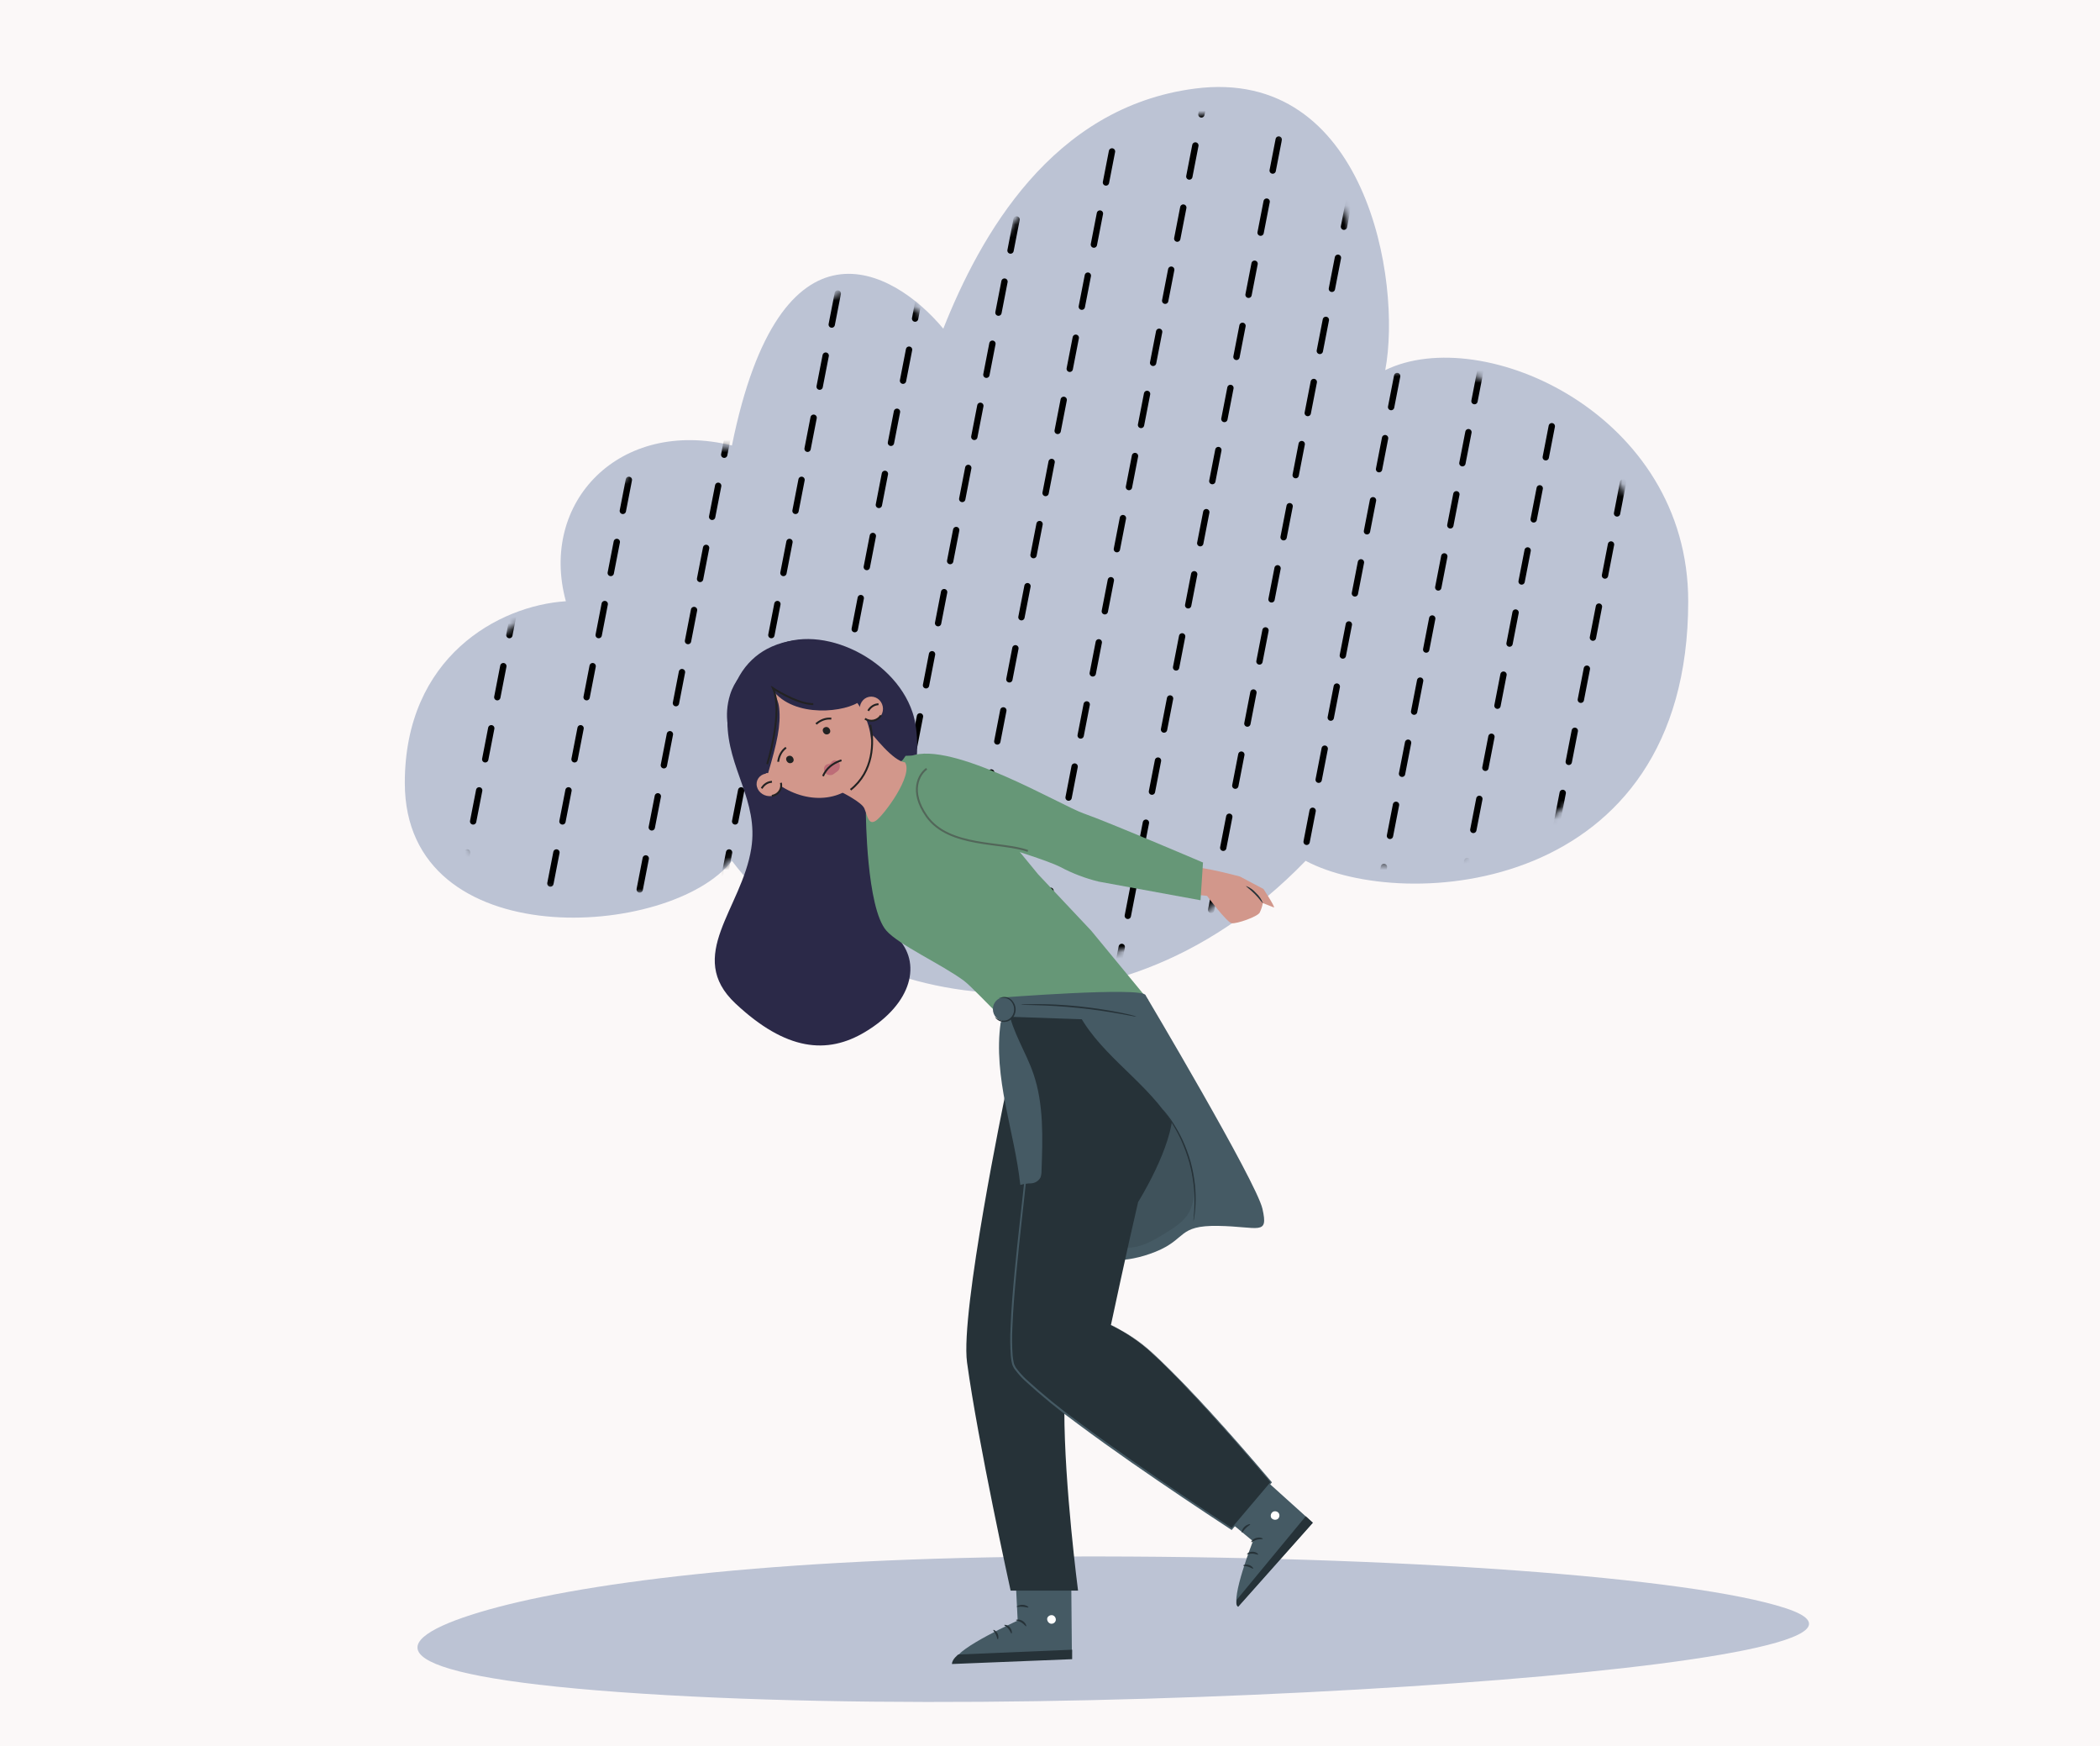 <svg width="332" height="276" viewBox="0 0 332 276" fill="none" xmlns="http://www.w3.org/2000/svg">
<rect width="332" height="276" fill="#FBF8F8"/>
<path d="M266.898 95.028C266.898 141.5 221.798 144.26 206.416 136.054C174.591 168.875 132.743 158.622 115.715 136.054C106.168 148.362 64.001 151.228 64 123.746C63.999 103.804 78.852 95.711 89.46 95.028C85.187 79.359 97.963 66.025 115.715 70.411C123.353 32.667 141.175 42.377 149.131 51.95C154.966 37.248 166.293 16.927 188.912 14C215.963 10.5 221.667 44.426 219 58.5C234.382 50.978 266.898 65.422 266.898 95.028Z" fill="#BCC3D4"/>
<path fill-rule="evenodd" clip-rule="evenodd" d="M169.02 246.005C220.793 245.845 267.465 249.304 282.307 254.18C296.202 258.744 269.17 263.232 230.016 266.044C190.448 268.885 137.159 270.295 97.779 267.429C59.222 264.623 60.907 259.301 75.808 254.82C90.614 250.368 121.364 246.153 169.02 246.005Z" fill="#BCC3D4"/>
<mask id="mask0_4241_8770" style="mask-type:alpha" maskUnits="userSpaceOnUse" x="70" y="18" width="191" height="135">
<path d="M261 94.513C261 138.261 218.545 140.858 204.065 133.134C174.106 164.031 134.712 154.378 118.683 133.134C109.695 144.721 70.001 147.418 70 121.548C69.999 102.775 83.981 95.157 93.967 94.513C89.944 79.763 101.972 67.211 118.683 71.34C125.873 35.809 142.65 44.95 150.139 53.961C155.632 40.122 166.294 20.992 187.588 18.237C213.052 14.942 218.422 46.879 215.911 60.127C230.391 53.047 261 66.644 261 94.513Z" fill="#D3D4DB"/>
</mask>
<g mask="url(#mask0_4241_8770)">
<line x1="96.753" y1="16.941" x2="63.996" y2="185.404" stroke="black" stroke-linecap="round" stroke-dasharray="5 5"/>
<line x1="110.874" y1="16.941" x2="78.117" y2="185.404" stroke="black" stroke-linecap="round" stroke-dasharray="5 5"/>
<line x1="124.995" y1="17.882" x2="92.238" y2="186.345" stroke="black" stroke-linecap="round" stroke-dasharray="5 5"/>
<line x1="138.173" y1="16.941" x2="105.416" y2="185.404" stroke="black" stroke-linecap="round" stroke-dasharray="5 5"/>
<line x1="151.352" y1="15.999" x2="118.596" y2="184.463" stroke="black" stroke-linecap="round" stroke-dasharray="5 5"/>
<line x1="164.532" y1="15.058" x2="131.775" y2="183.521" stroke="black" stroke-linecap="round" stroke-dasharray="5 5"/>
<line x1="177.71" y1="14.117" x2="144.953" y2="182.58" stroke="black" stroke-linecap="round" stroke-dasharray="5 5"/>
<line x1="190.89" y1="13.175" x2="158.133" y2="181.639" stroke="black" stroke-linecap="round" stroke-dasharray="5 5"/>
<line x1="204.069" y1="12.234" x2="171.312" y2="180.697" stroke="black" stroke-linecap="round" stroke-dasharray="5 5"/>
<line x1="217.247" y1="11.292" x2="184.49" y2="179.756" stroke="black" stroke-linecap="round" stroke-dasharray="5 5"/>
<line x1="230.427" y1="10.351" x2="197.67" y2="178.814" stroke="black" stroke-linecap="round" stroke-dasharray="5 5"/>
<line x1="243.606" y1="9.409" x2="210.85" y2="177.873" stroke="black" stroke-linecap="round" stroke-dasharray="5 5"/>
<line x1="256.784" y1="8.468" x2="224.027" y2="176.932" stroke="black" stroke-linecap="round" stroke-dasharray="5 5"/>
<line x1="269.964" y1="7.527" x2="237.207" y2="175.99" stroke="black" stroke-linecap="round" stroke-dasharray="5 5"/>
<line x1="283.143" y1="6.586" x2="250.387" y2="175.049" stroke="black" stroke-linecap="round" stroke-dasharray="5 5"/>
</g>
<path d="M118.772 134.102C119.972 126.502 115 121.5 115 114C115 110.333 116.171 106.202 121.771 102.602C128.771 98.102 141.271 103.602 144.271 112.602C146.346 118.826 143.605 130.102 140.771 135.602C138.938 139.936 138.571 144.902 141.771 148.102C145.771 152.102 144.271 158.602 136.771 163.102C130.771 166.702 124.272 166.102 116.272 158.602C108.272 151.102 117.272 143.602 118.772 134.102Z" fill="#2B2948"/>
<path d="M201.407 143.429C201.6 143.323 199.747 140.506 199.747 140.506L196.034 138.54C196.034 138.54 190.447 137.009 188.273 137.025L189.112 141.428L190.825 141.589C190.825 141.589 193.965 145.795 194.728 145.919C195.49 146.043 198.807 144.893 199.154 144.237C199.386 143.759 199.553 143.252 199.65 142.73L201.407 143.429Z" fill="#D2978B"/>
<path d="M196.99 140.028C197.596 140.266 198.136 140.646 198.564 141.136C199.051 141.571 199.424 142.118 199.65 142.73C199.587 142.768 199.12 142.054 198.387 141.316C197.654 140.577 196.95 140.095 196.99 140.028Z" fill="#263238"/>
<path d="M190.188 136.322C190.188 136.322 174.958 129.821 171.349 128.576C167.74 127.331 150.5 117 144 119.5C137.5 122 142.646 129.047 142.646 129.047C142.646 129.047 164.062 135.189 167.607 137.013C169.532 138.042 171.579 138.824 173.7 139.34L189.797 142.286L190.188 136.322Z" fill="#669777"/>
<path d="M136.89 128.512C136.89 128.512 136.975 143.463 140.122 147.082C142.106 149.35 148.844 152.394 152.39 155.007C153.41 155.773 156.584 159.111 157.5 159.999C157.5 159.999 177.134 162.669 181.5 157.999L172.5 147.082L164.111 138.172C164.111 138.172 160.072 133.237 158.501 131.372C154.448 126.526 151.453 123.043 148.675 121.029C147.097 119.843 145.135 119.284 143.17 119.463L136.89 128.512Z" fill="#669777"/>
<path d="M196.925 231.098L207.532 240.658L195.704 253.92C194.502 252.713 198.083 243.584 198.083 243.584L191.014 237.736L196.925 231.098Z" fill="#455A64"/>
<path d="M201.189 238.972C201.343 238.874 201.529 238.837 201.708 238.87C201.888 238.902 202.048 239.001 202.159 239.146C202.255 239.296 202.292 239.476 202.26 239.652C202.229 239.827 202.132 239.984 201.989 240.091C201.827 240.189 201.635 240.223 201.449 240.188C201.263 240.154 201.097 240.052 200.981 239.902C200.894 239.735 200.875 239.54 200.928 239.36C200.981 239.179 201.103 239.026 201.267 238.933" fill="white"/>
<path d="M207.558 240.677L206.429 239.65L195.537 252.834C195.537 252.834 195.27 253.653 195.75 253.959L207.558 240.677Z" fill="#263238"/>
<path d="M197.822 243.74C197.89 243.793 198.21 243.497 198.699 243.362C199.189 243.226 199.615 243.303 199.644 243.221C199.673 243.139 199.213 242.901 198.617 243.071C198.021 243.24 197.749 243.701 197.822 243.74Z" fill="#263238"/>
<path d="M197.159 245.644C197.208 245.712 197.571 245.532 198.041 245.557C198.511 245.581 198.855 245.775 198.909 245.707C198.962 245.639 198.637 245.271 198.051 245.251C197.465 245.232 197.096 245.586 197.159 245.644Z" fill="#263238"/>
<path d="M198.117 247.916C198.185 247.873 197.943 247.49 197.439 247.34C196.935 247.189 196.523 247.369 196.552 247.441C196.581 247.514 196.94 247.499 197.352 247.63C197.764 247.761 198.054 247.974 198.117 247.916Z" fill="#263238"/>
<path d="M196.343 242.228C196.43 242.228 196.604 241.874 196.953 241.53C197.302 241.186 197.675 241.007 197.651 240.924C197.627 240.842 197.167 240.924 196.74 241.317C196.314 241.709 196.285 242.213 196.343 242.228Z" fill="#263238"/>
<path d="M169.332 246.841L169.458 261.12C169.458 261.12 164.424 262.042 160.891 262.231C157.19 262.43 151.145 262.231 151.145 262.231C151.227 260.53 160.891 256.134 160.891 256.134L160.436 246.986L169.332 246.841Z" fill="#455A64"/>
<path d="M166.397 255.286C166.569 255.336 166.716 255.448 166.811 255.6C166.906 255.752 166.941 255.934 166.91 256.11C166.868 256.283 166.76 256.434 166.609 256.529C166.458 256.625 166.276 256.659 166.101 256.624C165.919 256.57 165.764 256.452 165.665 256.291C165.565 256.13 165.529 255.938 165.563 255.751C165.627 255.575 165.757 255.431 165.925 255.349C166.093 255.267 166.286 255.253 166.464 255.311" fill="white"/>
<path d="M160.624 256.047C160.624 256.134 161.06 256.168 161.491 256.439C161.922 256.711 162.155 257.074 162.232 257.04C162.31 257.006 162.179 256.502 161.651 256.182C161.123 255.863 160.604 255.989 160.624 256.047Z" fill="#263238"/>
<path d="M158.77 256.842C158.77 256.929 159.128 257.069 159.429 257.433C159.729 257.796 159.821 258.184 159.913 258.179C160.005 258.174 160.049 257.695 159.666 257.234C159.283 256.774 158.774 256.759 158.77 256.842Z" fill="#263238"/>
<path d="M157.742 259.09C157.824 259.09 157.936 258.668 157.708 258.198C157.48 257.728 157.068 257.544 157.034 257.617C157 257.69 157.252 257.937 157.437 258.329C157.621 258.722 157.655 259.08 157.742 259.09Z" fill="#263238"/>
<path d="M169.502 262.237L169.502 260.737L151.5 261.5C151.5 261.5 150.5 262.237 150.501 263L169.502 262.237Z" fill="#263238"/>
<path d="M160.749 253.949C160.788 254.027 161.185 253.905 161.675 253.949C162.164 253.993 162.552 254.123 162.595 254.051C162.639 253.978 162.266 253.673 161.689 253.649C161.113 253.624 160.706 253.881 160.749 253.949Z" fill="#263238"/>
<path d="M181.104 157.296C181.104 157.296 198.62 186.752 199.589 191.06C200.558 195.367 199.051 193.86 192.587 193.754C186.124 193.647 187.66 195.842 182.678 197.843C177.697 199.844 174.281 199.03 174.281 199.03L169.092 157.771L181.104 157.296Z" fill="#455A64"/>
<g opacity="0.3">
<path opacity="0.3" d="M188.762 187.542C188.59 183.195 186.861 179.054 183.893 175.874L178.078 189.814V197.194C180.326 197.281 182.391 196.051 184.305 194.859C185.758 193.967 187.236 193.008 188.04 191.52C188.629 190.281 188.878 188.908 188.762 187.542Z" fill="black"/>
</g>
<path d="M159.683 162.108C159.622 165.817 159.358 169.519 158.893 173.199C158.893 173.199 151.799 207.35 152.884 215.321C154.6 227.919 159.775 251.4 159.775 251.4H170.435C170.435 251.4 168.269 234.819 168.269 222.991C168.269 211.163 170.435 163.814 170.435 163.814L159.683 162.108Z" fill="#263238"/>
<path d="M158.895 157.771C158.895 157.771 162.286 178.956 162.461 182.057C162.592 184.61 158.701 211.246 160.179 215.708C161.656 220.171 194.703 241.675 194.703 241.675L200.958 234.291C200.958 234.291 189.416 220.481 181.959 213.673C180.231 212.108 178.301 210.78 176.222 209.724L175.631 209.424C175.631 209.424 178.233 197.213 179.929 189.989C179.929 189.989 185.501 181.112 185.394 175.53C185.259 168.262 180.21 161.512 180.21 161.512C180.143 160.405 180.002 159.305 179.788 158.217L158.895 157.771Z" fill="#263238"/>
<path d="M157.988 157.694L158.691 160.674L181.106 161.439C181.106 161.439 181.469 158.677 181.106 157.296C180.743 155.915 157.988 157.694 157.988 157.694Z" fill="#455A64"/>
<path d="M163.366 169.676C162.169 166.207 160.066 163.135 159.393 159.501L158.201 161.638C157.585 165.921 158.138 170.306 158.952 174.546C159.766 178.786 160.841 182.972 161.306 187.28C161.868 187.123 162.448 187.038 163.031 187.028C163.33 187.012 163.62 186.92 163.875 186.762C164.129 186.603 164.339 186.383 164.485 186.122C164.609 185.784 164.668 185.426 164.66 185.066C164.848 179.866 165.033 174.507 163.366 169.676Z" fill="#455A64"/>
<path d="M158.705 161.352C159.663 161.352 160.44 160.521 160.44 159.496C160.44 158.471 159.663 157.64 158.705 157.64C157.747 157.64 156.971 158.471 156.971 159.496C156.971 160.521 157.747 161.352 158.705 161.352Z" fill="#455A64"/>
<path d="M197.341 188.273C192.35 178.96 186.565 170.103 180.789 161.26C180.237 160.273 179.488 159.409 178.589 158.721C177.966 158.318 177.249 158.084 176.508 158.044C175.767 158.003 175.028 158.156 174.364 158.488L170.037 159.235C173.23 166.154 180.455 170.302 184.738 176.61C187.918 181.329 189.316 187.024 188.682 192.678L195.33 192.14C196.237 192.067 197.269 191.917 197.753 191.171C198.281 190.289 197.821 189.17 197.341 188.273Z" fill="#455A64"/>
<path d="M179.668 160.688C179.426 160.671 179.186 160.634 178.951 160.577L177.012 160.223C175.375 159.932 173.102 159.574 170.573 159.312C168.043 159.051 165.727 158.929 164.08 158.881L162.108 158.828C161.865 158.834 161.622 158.821 161.381 158.789C161.621 158.746 161.864 158.726 162.108 158.731C162.592 158.731 163.246 158.697 164.085 158.702C165.751 158.702 168.063 158.799 170.597 159.06C173.131 159.322 175.413 159.709 177.046 160.029C177.865 160.199 178.524 160.349 178.984 160.465C179.22 160.515 179.449 160.59 179.668 160.688Z" fill="#263238"/>
<path d="M188.686 192.998C188.678 192.752 188.692 192.505 188.73 192.261C188.759 192.024 188.783 191.733 188.798 191.394C188.812 191.055 188.846 190.677 188.841 190.25C188.857 189.257 188.808 188.263 188.696 187.275C188.554 186.068 188.324 184.873 188.008 183.699C187.673 182.53 187.257 181.385 186.763 180.274C186.352 179.369 185.882 178.491 185.357 177.647C185.144 177.279 184.916 176.969 184.732 176.678C184.548 176.388 184.374 176.16 184.248 175.971C184.087 175.782 183.946 175.577 183.826 175.36C184.004 175.53 184.166 175.715 184.311 175.913C184.466 176.092 184.65 176.32 184.849 176.596C185.047 176.872 185.285 177.177 185.508 177.565C186.053 178.403 186.539 179.279 186.961 180.186C187.474 181.304 187.9 182.459 188.236 183.641C188.556 184.828 188.783 186.038 188.914 187.261C189.016 188.259 189.046 189.263 189.006 190.265C189.006 190.691 188.953 191.079 188.924 191.418C188.903 191.708 188.865 191.996 188.812 192.281C188.788 192.523 188.746 192.762 188.686 192.998Z" fill="#263238"/>
<path d="M175.628 209.424L176.21 209.705C176.588 209.894 177.179 210.189 177.867 210.601C178.743 211.12 179.587 211.689 180.396 212.307C180.881 212.675 181.365 213.087 181.888 213.547L183.502 215.049C187.984 219.362 194.026 225.947 201.033 234.223L201.086 234.291L201.033 234.354C199.046 236.704 196.963 239.175 194.787 241.743L194.724 241.821L194.642 241.767C189.685 238.526 184.36 234.955 178.816 231.107C176.045 229.169 173.22 227.158 170.385 225.046C167.463 222.921 164.663 220.634 161.998 218.194C161.445 217.672 160.937 217.103 160.481 216.493L160.312 216.261C160.263 216.178 160.224 216.086 160.176 215.994C160.128 215.902 160.089 215.82 160.05 215.728L159.982 215.447C159.932 215.262 159.897 215.075 159.876 214.885C159.843 214.699 159.82 214.511 159.808 214.323C159.699 212.839 159.684 211.35 159.764 209.865C159.876 206.924 160.128 204.05 160.389 201.201C160.922 195.537 161.591 190.1 162.134 184.925C162.197 184.276 162.264 183.636 162.308 182.987C162.332 182.667 162.347 182.352 162.342 182.042C162.337 181.732 162.293 181.412 162.255 181.102C162.119 179.847 161.949 178.607 161.77 177.391C161.436 174.968 161.082 172.603 160.743 170.331C160.035 165.795 159.386 161.609 158.805 157.776V157.674H158.906L179.8 158.159H179.829C180.047 159.293 180.096 160.121 180.159 160.664C180.222 161.207 180.217 161.463 180.217 161.463C180.217 161.463 180.217 161.4 180.217 161.27C180.217 161.139 180.178 160.93 180.149 160.664C180.076 160.126 180.013 159.293 179.79 158.178L179.819 158.202L158.921 157.815L159.013 157.713C159.628 161.517 160.292 165.723 160.99 170.263C161.334 172.535 161.693 174.89 162.037 177.323C162.201 178.539 162.376 179.774 162.521 181.039C162.56 181.354 162.579 181.674 162.608 182.008C162.614 182.332 162.603 182.655 162.574 182.977C162.531 183.622 162.468 184.266 162.405 184.916C161.867 190.095 161.203 195.527 160.675 201.191C160.413 204.021 160.166 206.909 160.05 209.841C159.975 211.315 159.989 212.792 160.094 214.265C160.106 214.448 160.129 214.631 160.161 214.812C160.183 214.995 160.217 215.176 160.263 215.355L160.331 215.616C160.365 215.699 160.409 215.776 160.447 215.854C160.486 215.931 160.52 216.014 160.564 216.091L160.723 216.314C161.172 216.91 161.67 217.468 162.211 217.981C164.869 220.407 167.661 222.681 170.574 224.794C173.409 226.901 176.229 228.917 178.996 230.855C184.534 234.732 189.85 238.298 194.802 241.544L194.656 241.569L200.912 234.189V234.32C193.929 226.034 187.911 219.435 183.468 215.098L181.869 213.591C181.36 213.106 180.861 212.714 180.391 212.346C179.589 211.722 178.751 211.146 177.881 210.621C177.179 210.189 176.617 209.894 176.244 209.695C175.87 209.497 175.628 209.424 175.628 209.424Z" fill="#455A64"/>
<path d="M158.168 157.694C158.168 157.694 158.27 157.636 158.469 157.597C158.758 157.546 159.056 157.572 159.331 157.674C159.75 157.834 160.095 158.143 160.3 158.542C160.434 158.777 160.519 159.037 160.552 159.305C160.584 159.574 160.563 159.846 160.489 160.107C160.421 160.368 160.299 160.612 160.132 160.825C159.966 161.037 159.758 161.213 159.52 161.342C159.188 161.503 158.814 161.557 158.45 161.495C158.086 161.433 157.751 161.26 157.49 160.998C157.354 160.848 157.306 160.741 157.316 160.732C157.595 160.981 157.926 161.164 158.285 161.27C158.666 161.369 159.071 161.32 159.419 161.134C159.626 161.016 159.808 160.859 159.954 160.67C160.099 160.481 160.206 160.265 160.267 160.034C160.394 159.569 160.339 159.073 160.111 158.648C159.943 158.291 159.652 158.006 159.293 157.844C159.046 157.735 158.777 157.685 158.508 157.699C158.285 157.703 158.173 157.713 158.168 157.694Z" fill="#263238"/>
<path d="M136.652 127.778C136.253 126.814 133.313 125.283 131.893 124.638L136.978 114.933C138.16 116.375 141.196 120.294 143.079 120.488C144.425 122.56 139.724 128.843 138.514 129.685C137.305 130.527 137.152 128.984 136.652 127.778Z" fill="#D2978B"/>
<path d="M135.703 121.002C137.197 118.737 139.065 113.898 139.714 111.605C139.642 107.666 135.584 105.012 135.199 104.665C130.768 100.527 125.447 100.346 121.238 102.578C117.904 104.363 115.048 108.192 115.204 114.161C115.328 118.909 119.152 123.97 123.169 124.54C127.033 125.088 129.581 124.575 130.999 124.51C135.11 122.386 134.091 123.458 135.703 121.002Z" fill="#2B2948"/>
<path d="M134.918 124.192C138.762 120.92 138.675 114.597 134.723 110.068C130.772 105.54 124.452 104.521 120.607 107.793C116.763 111.065 116.85 117.388 120.802 121.917C124.753 126.445 131.073 127.464 134.918 124.192Z" fill="#D2978B"/>
<path d="M137.585 114.559C138.22 117.308 138.114 121.955 134.469 124.823" stroke="#222222" stroke-width="0.3" stroke-miterlimit="10"/>
<ellipse rx="0.563" ry="0.608" transform="matrix(0.922 -0.388 0.446 0.895 124.88 120.037)" fill="#222222"/>
<ellipse rx="0.563" ry="0.608" transform="matrix(0.922 -0.388 0.446 0.895 130.667 115.492)" fill="#222222"/>
<path d="M129.012 114.421C129.441 114.058 130.186 113.567 131.13 113.567C131.231 113.562 131.33 113.572 131.428 113.582" stroke="#222222" stroke-width="0.3" stroke-miterlimit="10"/>
<path d="M123.02 120.4C123.099 119.843 123.33 118.98 124.035 118.353C124.107 118.282 124.187 118.224 124.268 118.166" stroke="#222222" stroke-width="0.3" stroke-miterlimit="10"/>
<path d="M130.924 120.762L130.966 120.756C131.16 120.732 131.33 120.624 131.436 120.46C131.548 120.286 131.732 120.176 131.94 120.16C132.396 120.124 132.8 120.536 132.772 121.008L132.758 121.24C132.742 121.506 132.616 121.744 132.412 121.893L131.788 122.348C131.619 122.471 131.409 122.527 131.194 122.505L131.083 122.494C130.522 122.437 130.133 121.835 130.299 121.296C130.389 121.007 130.629 120.8 130.924 120.762Z" fill="#BD6D77"/>
<path d="M133.033 120.169C132.214 120.43 130.987 121.004 130.312 122.259C130.233 122.39 130.176 122.529 130.12 122.669" stroke="#222222" stroke-width="0.3" stroke-miterlimit="10"/>
<path d="M139.296 113.078C139.851 112.204 139.613 111.017 138.764 110.428C137.915 109.839 136.776 110.071 136.222 110.945C135.667 111.82 135.905 113.006 136.754 113.595C137.603 114.184 138.741 113.953 139.296 113.078Z" fill="#D2978B"/>
<path d="M139.281 113.071C138.724 113.956 137.588 114.176 136.748 113.593" stroke="#222222" stroke-width="0.3" stroke-miterlimit="10"/>
<path d="M123.44 123.73C123.188 122.751 122.14 122.096 121.098 122.265C120.057 122.434 119.416 123.364 119.668 124.342C119.919 125.32 120.967 125.976 122.009 125.807C123.051 125.638 123.691 124.708 123.44 123.73Z" fill="#D2978B"/>
<path d="M123.452 123.724C123.704 124.693 123.059 125.622 122.023 125.791" stroke="#222222" stroke-width="0.3" stroke-miterlimit="10"/>
<path d="M120.415 124.606C120.529 124.411 120.755 124.073 121.152 123.836C121.487 123.63 121.815 123.582 122.041 123.553" stroke="#222222" stroke-width="0.3" stroke-miterlimit="10"/>
<path d="M137.259 112.342C137.373 112.147 137.598 111.809 137.996 111.571C138.33 111.366 138.659 111.318 138.885 111.289" stroke="#222222" stroke-width="0.3" stroke-miterlimit="10"/>
<path d="M119.69 121.643C119.953 121.559 119.829 122.256 121.435 122.187C122.857 117.383 123.465 114.581 123.187 111.917C122.985 109.981 121.691 108.703 122.776 109.782C126.785 113.756 135.068 112.262 136.357 110.43C136.94 109.588 136.943 109.29 136.565 108.072C135.303 103.988 127.688 101.236 121.769 103.544C120.897 103.887 116.776 105.499 115.429 109.775C113.327 116.496 118.501 122.029 119.69 121.643Z" fill="#2B2948"/>
<path d="M121.283 120.781C122.151 117.993 123.549 111.689 122.205 108.775C123.518 109.634 126.631 111.338 128.572 111.28" stroke="#222222" stroke-width="0.3"/>
<path d="M146.499 121.5C145.332 122.333 143.699 125 146.499 129C149.999 134 158.5 133 162.5 134.5" stroke="#526659" stroke-width="0.3"/>
</svg>

